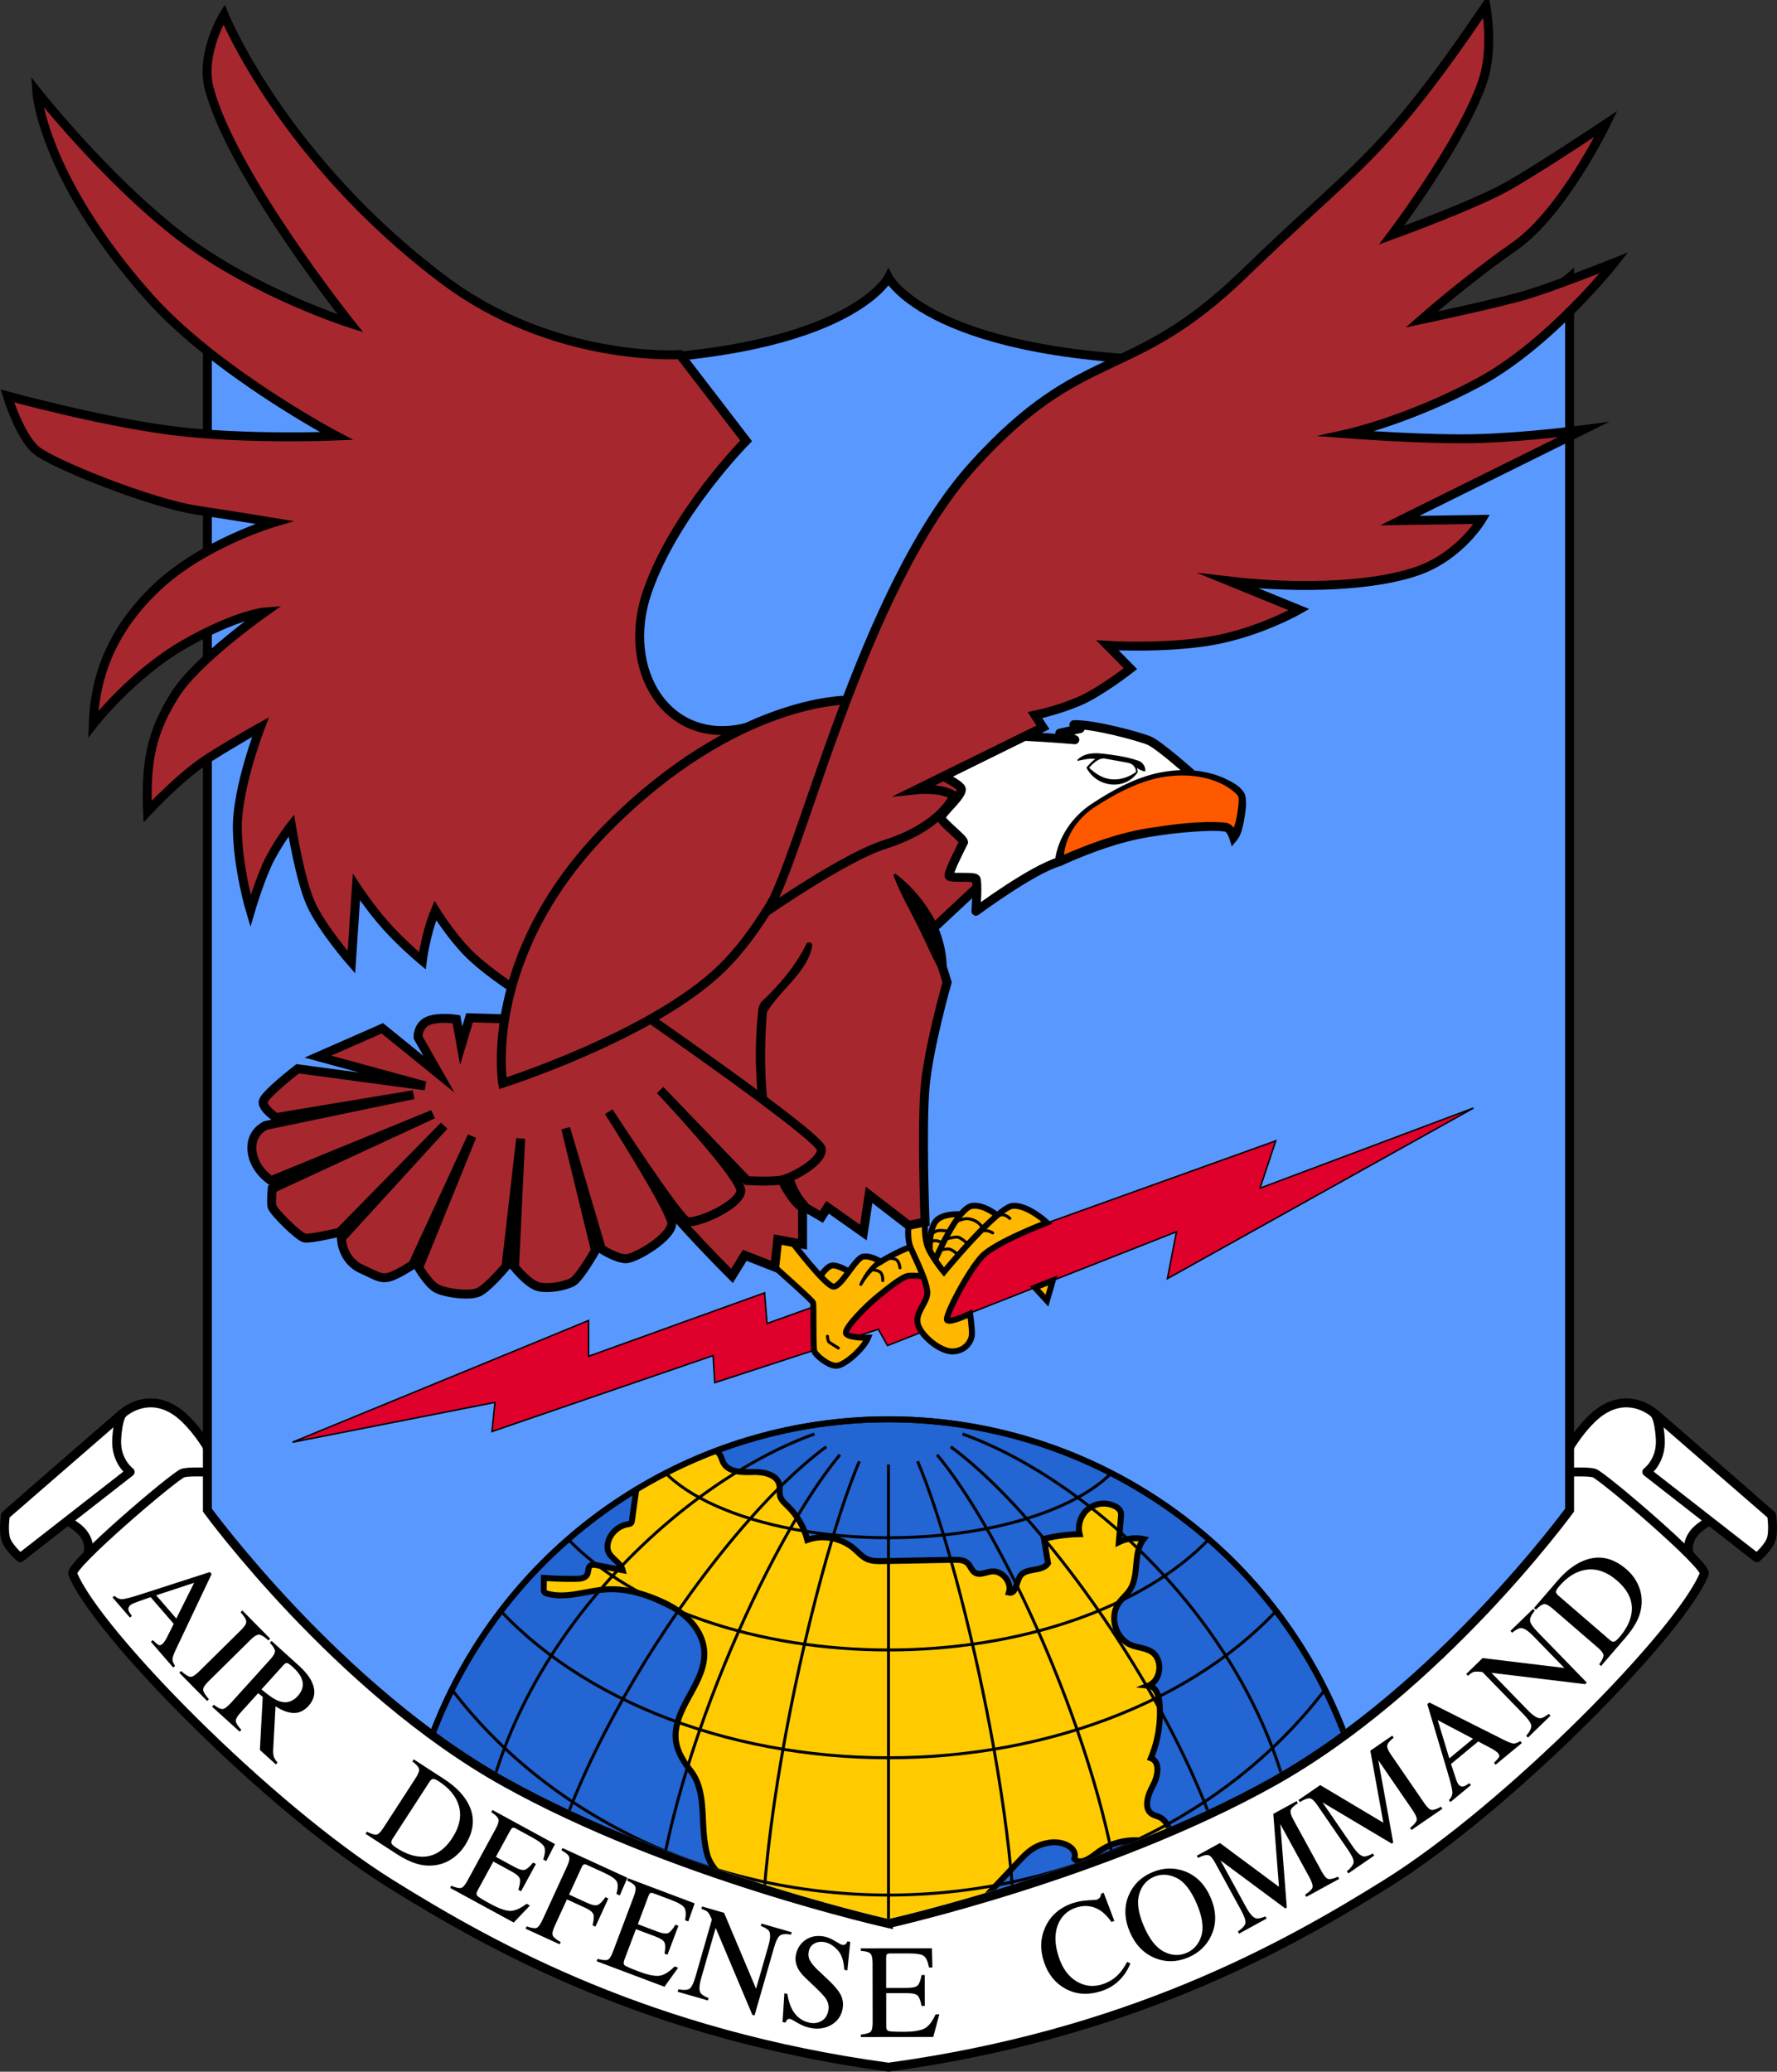 <?xml version="1.0" encoding="UTF-8"?><svg id="a" xmlns="http://www.w3.org/2000/svg" width="596.87" height="695.61" xmlns:xlink="http://www.w3.org/1999/xlink" viewBox="0 0 596.87 695.61"><rect x="0" y="0" width="596.87" height="695.61" fill="#333333" stroke="none"/><defs><clipPath id="c"><path d="M525.71,96.19V506.55c-3.88,5.21-46.18,60.98-98.95,90.44-53.32,29.75-122.94,46.11-128.32,47.35-5.38-1.24-74.99-17.59-128.31-47.35-52.77-29.46-95.08-85.23-98.96-90.44V96.19c3.72,2.59,11.76,7.49,25.37,12.4,32.26,11.66,70.18,14.1,96.32,14.1,78.08,0,100.41-20.31,105.58-26.86,5.17,6.55,27.51,26.86,105.58,26.86,26.14,0,64.07-2.44,96.33-14.1,13.6-4.91,21.65-9.81,25.36-12.4Z" fill="none"/></clipPath><clipPath id="d"><circle cx="298.43" cy="640.4" r="163.84" fill="none"/></clipPath></defs><g><g><path d="M29.53,521.63s1.32-3.94-2.41-7.73-18.76-10.83-18.76-10.83c0,0,28.89-25.21,32.87-28.53s12.42-6.65,21.17,2.03,12.19,19.76,12.19,19.76l-45.07,25.29h0Z" fill="#fff" stroke="#000" stroke-linejoin="round" stroke-width="3"/><path d="M6.79,523.04l36.94-28.81s-4.99-3.6-4.53-11.08,2.04-8.61,2.04-8.61L1.81,508.76s-.69,4.56,0,7.6,4.99,6.68,4.99,6.68h0Z" fill="#fff" stroke="#000" stroke-linejoin="round" stroke-width="3"/><path d="M567.34,521.63s-1.32-3.94,2.41-7.73,18.76-10.83,18.76-10.83c0,0-28.89-25.21-32.87-28.53s-12.42-6.65-21.17,2.03-12.19,19.76-12.19,19.76l45.07,25.29h-.01Z" fill="#fff" stroke="#000" stroke-linejoin="round" stroke-width="3"/><path d="M298.43,635.87s69.5-5.83,137.42-50.76,85-90.49,85-90.49c0,0,11.83-.88,14.61,0s38.09,30.98,36.98,33.79c-7.56,19.22-65.51,78.37-106.79,104.11-35.08,21.87-87.23,50.67-167.22,61.58-79.98-10.91-132.13-39.7-167.22-61.58-41.28-25.73-99.23-84.89-106.79-104.11-1.11-2.81,34.2-32.91,36.98-33.79,2.78-.88,14.61,0,14.61,0,0,0,17.08,45.57,85,90.49,67.92,44.92,137.42,50.76,137.42,50.76h0Z" fill="#fff" stroke="#000" stroke-linejoin="round" stroke-width="3"/><path d="M590.08,523.04l-36.94-28.81s4.99-3.6,4.53-11.08c-.45-7.48-2.04-8.61-2.04-8.61l39.44,34.22s.69,4.56,0,7.6-4.99,6.68-4.99,6.68h0Z" fill="#fff" stroke="#000" stroke-linejoin="round" stroke-width="3"/></g><g><path d="M37.8,536.38l.63-.55c.86,.79,1.75,1.16,2.69,1.11,.94-.05,3.12-.62,6.54-1.73l22.83-7.37,.59,.68-11.94,25.18c-.79,1.67-1.19,2.81-1.2,3.41-.01,.6,.27,1.35,.86,2.24l-.63,.55-7.49-8.65,.63-.55c.95,.92,1.61,1.46,1.99,1.64,.38,.18,.81,.05,1.31-.38,.17-.14,.41-.45,.73-.92,.32-.47,.63-1.01,.92-1.61l2.09-4.2-7.76-8.96c-2.99,1.04-4.81,1.69-5.44,1.95-.64,.25-1.1,.5-1.39,.75-.57,.5-.77,1.07-.59,1.73,.12,.4,.49,1.03,1.11,1.88l-.63,.55-5.84-6.74Zm21.42,7.08l5.99-12.01-12.76,4.2,6.77,7.81Z"/><path d="M60.8,561.06c1.38,1.21,2.41,1.86,3.08,1.96,.68,.09,1.63-.47,2.87-1.68l14.25-14.06c1.18-1.16,1.75-2.1,1.71-2.82-.04-.72-.67-1.76-1.9-3.13l.59-.59,9.35,9.48-.59,.59c-1.35-1.24-2.38-1.89-3.1-1.94-.72-.05-1.67,.5-2.85,1.67l-14.25,14.06c-1.23,1.22-1.81,2.17-1.72,2.84,.08,.68,.72,1.71,1.92,3.11l-.59,.59-9.35-9.48,.59-.59Z"/><path d="M71.78,572.41c1.39,1.04,2.41,1.51,3.07,1.42,.66-.09,1.61-.83,2.86-2.21l13.08-14.45c1.06-1.17,1.58-2.1,1.56-2.78-.02-.68-.59-1.62-1.71-2.81l.56-.62,9.24,8.36c1.92,1.74,3.3,3.43,4.14,5.08,1.6,3.12,1.28,5.92-.96,8.39-1.5,1.66-3.2,2.44-5.08,2.36s-3.88-.83-6-2.23l-.79,14.69c-.04,.9,.04,1.66,.25,2.28,.21,.62,.62,1.26,1.22,1.93l-.56,.62-5.37-4.86,.96-17.83-1.54-1.24-5.95,6.58c-1.12,1.23-1.64,2.19-1.56,2.85s.69,1.63,1.86,2.88l-.56,.62-9.27-8.39,.56-.62Zm21.87-1.25c2.43,.88,4.55,.31,6.36-1.69,1.75-1.93,2.15-3.96,1.2-6.1-.5-1.15-1.46-2.35-2.86-3.62-.94-.86-1.58-1.31-1.92-1.37s-.73,.17-1.18,.66l-7.43,8.21c2.48,2.09,4.42,3.39,5.83,3.91Z"/><path d="M123.24,615.02c1.47,.75,2.53,1.08,3.17,1,.64-.08,1.43-.83,2.34-2.24l10.89-16.8c.89-1.38,1.26-2.39,1.11-3.05-.15-.66-.9-1.49-2.23-2.49l.45-.7,10.18,6.6c3.43,2.22,5.96,4.67,7.6,7.34,2.96,4.8,2.75,9.81-.64,15.04-1.22,1.88-2.76,3.42-4.63,4.62-1.87,1.2-3.96,1.88-6.26,2.04-1.46,.1-2.84,0-4.15-.31-2.39-.54-5-1.72-7.81-3.54l-10.49-6.8,.45-.7Zm8.25,3.93c.17,.39,.73,.89,1.68,1.51,2.95,1.91,5.76,2.9,8.42,2.97,4.09,.1,7.54-2.02,10.36-6.36,2.51-3.88,3.2-7.57,2.06-11.09-.98-3.01-3.17-5.62-6.58-7.83-.85-.55-1.48-.83-1.9-.84-.42-.01-.83,.3-1.24,.92l-12.45,19.21c-.4,.62-.51,1.12-.34,1.51Z"/><path d="M151.58,633.17c1.54,.64,2.62,.89,3.25,.76,.63-.13,1.35-.94,2.16-2.42l9.57-17.58c.76-1.4,1.05-2.43,.86-3.1-.19-.66-.99-1.44-2.4-2.35l.4-.73,20.99,11.43-2.94,5.73-1-.55c.61-1.92,.73-3.32,.34-4.2-.39-.88-1.74-1.95-4.06-3.21l-5.38-2.93c-.58-.32-.99-.42-1.23-.3-.24,.11-.5,.43-.78,.94l-4.8,8.82,6.1,3.32c1.69,.92,2.9,1.25,3.63,1.01,.74-.25,1.66-1.06,2.77-2.42l.93,.5-4.97,9.13-.93-.5c.54-1.69,.71-2.91,.52-3.66-.19-.75-1.13-1.58-2.8-2.49l-6.1-3.32-5.33,9.78c-.43,.78-.43,1.38-.01,1.79,.42,.41,1.87,1.29,4.34,2.64,2.68,1.46,4.82,2.24,6.41,2.35s3.51-.68,5.76-2.38l1.1,.6-5.43,5.7-21.36-11.63,.4-.73Z"/><path d="M176.87,646.82c1.69,.57,2.83,.73,3.41,.49s1.28-1.24,2.09-3l8.13-17.71c.67-1.45,.88-2.5,.65-3.15-.23-.65-1.09-1.37-2.56-2.18l.35-.76,21.79,10-2.55,5.92-1.14-.52c.58-2,.59-3.42,.05-4.27-.54-.85-1.95-1.8-4.23-2.84l-5.61-2.57c-.55-.25-.94-.32-1.18-.2-.24,.12-.48,.45-.73,.99l-4.19,9.13,5.93,2.72c1.74,.8,2.97,1.05,3.69,.75,.72-.3,1.58-1.17,2.6-2.61l.96,.44-4.33,9.45-.96-.44c.42-1.72,.51-2.95,.27-3.69s-1.23-1.5-2.96-2.29l-5.93-2.72-4.11,8.95c-.69,1.5-.9,2.56-.63,3.19,.27,.63,1.15,1.36,2.64,2.18l-.35,.76-11.44-5.25,.35-.76Z"/><path d="M200.75,657.74c1.61,.42,2.72,.52,3.32,.31,.61-.22,1.21-1.11,1.8-2.7l7.06-18.73c.56-1.49,.7-2.56,.43-3.19-.28-.63-1.18-1.29-2.7-1.99l.29-.78,22.37,8.43-2.13,6.08-1.07-.4c.34-1.99,.26-3.39-.25-4.21-.51-.81-1.99-1.69-4.46-2.62l-5.73-2.16c-.62-.23-1.04-.28-1.26-.13-.22,.14-.43,.49-.64,1.04l-3.54,9.4,6.5,2.45c1.8,.68,3.04,.84,3.73,.5,.69-.35,1.5-1.27,2.41-2.78l.99,.37-3.67,9.72-.99-.37c.3-1.75,.3-2.98,0-3.7s-1.33-1.41-3.11-2.08l-6.5-2.45-3.93,10.42c-.31,.84-.24,1.43,.23,1.78,.47,.35,2.03,1.02,4.66,2.02,2.85,1.08,5.08,1.56,6.67,1.45,1.59-.11,3.38-1.16,5.37-3.15l1.17,.44-4.59,6.39-22.76-8.58,.29-.78Z"/><path d="M227.84,667.95c1.84,.33,3.1,.26,3.79-.22,.69-.48,1.36-1.86,2.01-4.14l5.47-19.05-.39-.87c-.42-.93-.83-1.54-1.22-1.85-.39-.3-1.03-.6-1.91-.88l.23-.8,7.38,2.12,10.75,25.49,4.13-14.37c.68-2.36,.77-4,.27-4.92-.33-.59-1.27-1.19-2.82-1.79l.23-.8,10.16,2.92-.23,.8c-1.7-.3-2.91-.22-3.64,.26-.73,.48-1.42,1.85-2.07,4.11l-6.54,22.77-.74-.21-12.32-29.21-4.84,16.84c-.68,2.36-.78,4-.29,4.92,.32,.59,1.23,1.2,2.75,1.82l-.23,.8-10.16-2.92,.23-.8Z"/><path d="M264.46,669.5c.34,2.13,.89,3.89,1.65,5.27,1.33,2.41,3.29,3.88,5.88,4.41,1.4,.29,2.71,.09,3.92-.59,1.21-.68,1.97-1.82,2.3-3.41,.29-1.43,.03-2.79-.78-4.06-.54-.81-1.75-2.11-3.63-3.91l-3.28-3.12c-.98-.95-1.74-1.86-2.26-2.73-.96-1.65-1.27-3.31-.93-4.99,.46-2.22,1.57-3.92,3.36-5.1,1.78-1.17,3.89-1.51,6.33-1.01,1,.21,2.16,.7,3.47,1.49,1.31,.78,2.07,1.2,2.27,1.24,.54,.11,.95,.06,1.21-.16,.26-.22,.5-.55,.71-1l.9,.19-.96,9.58-1.05-.22c-.14-2.97-.89-5.18-2.24-6.63-1.36-1.45-2.81-2.33-4.36-2.64-1.21-.25-2.33-.11-3.37,.42-1.04,.53-1.69,1.42-1.95,2.68-.23,1.13-.09,2.17,.44,3.12,.52,.96,1.41,2.03,2.68,3.22l3.38,3.18c2.12,1.99,3.54,3.71,4.28,5.16,.72,1.46,.9,3.06,.55,4.78-.47,2.31-1.74,4.06-3.8,5.25-2.06,1.19-4.45,1.51-7.16,.96-1.36-.28-2.73-.83-4.11-1.65-1.38-.82-2.18-1.25-2.39-1.3-.52-.11-.9-.02-1.14,.26-.24,.28-.43,.59-.56,.94l-.97-.2,.61-9.65,1.01,.21Z"/><path d="M289.16,683.14c1.65-.18,2.73-.47,3.22-.89,.49-.42,.73-1.47,.73-3.16l-.03-20.02c0-1.6-.25-2.64-.73-3.13s-1.56-.79-3.23-.91v-.83s23.9-.03,23.9-.03l.16,6.44h-1.14c-.38-1.98-.96-3.26-1.72-3.84s-2.46-.87-5.1-.87h-6.13c-.66,0-1.07,.12-1.22,.33s-.23,.61-.23,1.2v10.04s6.96,0,6.96,0c1.92,0,3.14-.29,3.67-.86,.53-.57,.95-1.72,1.27-3.46h1.06s.01,10.39,.01,10.39h-1.06c-.34-1.74-.77-2.89-1.3-3.46s-1.74-.84-3.65-.84h-6.94s.01,11.15,.01,11.15c0,.89,.28,1.42,.85,1.58,.57,.16,2.26,.24,5.07,.24,3.05,0,5.3-.34,6.75-1.01,1.45-.67,2.75-2.29,3.91-4.85h1.25s-2.03,7.6-2.03,7.6l-24.32,.03v-.84Z"/><path d="M365.41,638.07c1.78-.08,2.77-.16,2.96-.22,.4-.13,.75-.37,1.04-.72s.42-.77,.4-1.29l.9-.3,3.59,9.46-.98,.33c-1.2-1.71-2.46-3-3.77-3.86-2.48-1.61-5.2-1.92-8.16-.94-2.99,1-5.04,2.99-6.14,5.99-1.11,3-.97,6.56,.41,10.7,1.27,3.81,3.28,6.51,6.03,8.12,2.75,1.61,5.66,1.9,8.71,.88,2.21-.74,4.07-1.94,5.58-3.62,.87-.95,1.74-2.25,2.62-3.88l1.06,.53c-.55,1.51-1.37,2.95-2.47,4.32-1.88,2.33-4.22,3.96-7.01,4.89-4.59,1.53-8.72,1.28-12.39-.75-3.39-1.88-5.76-4.85-7.12-8.91-1.39-4.15-1.24-8.08,.45-11.78,1.78-3.88,4.88-6.56,9.32-8.04,1.54-.51,3.2-.81,4.98-.9Z"/><path d="M379.13,636.37c1.5-3.53,4.1-6.09,7.82-7.69,3.73-1.6,7.39-1.72,10.99-.36,3.9,1.47,6.79,4.41,8.69,8.82,1.92,4.48,2.03,8.66,.31,12.54-1.54,3.47-4.12,5.98-7.74,7.53-3.88,1.66-7.66,1.73-11.34,.21-3.75-1.56-6.52-4.45-8.33-8.65-1.9-4.42-2.03-8.55-.4-12.41Zm11.79,18.93c2.6,1.35,5.15,1.48,7.65,.41,2.44-1.05,4.09-2.96,4.95-5.72s.34-6.38-1.58-10.84c-1.94-4.51-4.21-7.39-6.82-8.64-2.61-1.25-5.12-1.37-7.52-.34-2.48,1.06-4.13,3-4.96,5.82s-.3,6.41,1.57,10.77c1.87,4.35,4.1,7.19,6.71,8.54Z"/><path d="M415.77,648.54c1.54-1.06,2.39-2,2.54-2.83,.15-.82-.34-2.28-1.48-4.36l-8.76-16.03c-.78-1.43-1.51-2.23-2.2-2.42-.69-.18-1.85,.12-3.48,.92l-.4-.73,7.78-4.26,19.82,14.71-1.91-24.5,7.85-4.29,.4,.73c-1.41,.9-2.21,1.69-2.4,2.35-.19,.66,.1,1.69,.86,3.09l9.6,17.55c.79,1.44,1.5,2.24,2.15,2.42s1.74-.08,3.27-.75l.4,.73-11.05,6.04-.4-.73c1.52-1,2.36-1.83,2.51-2.49,.15-.66-.23-1.82-1.14-3.49l-9.69-17.72,2.18,28.01-.54,.29-21.73-16.12,8.61,15.74c1.18,2.16,2.26,3.39,3.25,3.7,.64,.2,1.72-.01,3.23-.64l.4,.73-9.27,5.07-.4-.73Z"/><path d="M452.42,628.32c1.42-1.21,2.17-2.23,2.24-3.07,.07-.83-.57-2.23-1.92-4.18l-10.34-15.06c-.92-1.34-1.73-2.07-2.43-2.18-.7-.11-1.82,.31-3.37,1.26l-.47-.69,7.31-5.02,21.21,12.63-4.38-24.18,7.37-5.06,.47,.69c-1.31,1.04-2.03,1.9-2.15,2.58s.27,1.67,1.17,2.99l11.32,16.49c.93,1.35,1.72,2.08,2.38,2.19,.66,.11,1.72-.25,3.18-1.08l.47,.69-10.38,7.13-.47-.69c1.41-1.15,2.16-2.06,2.25-2.73,.08-.67-.42-1.79-1.49-3.36l-11.44-16.65,5.01,27.65-.51,.35-23.25-13.84,10.15,14.79c1.39,2.03,2.6,3.15,3.61,3.35,.66,.13,1.71-.19,3.15-.96l.47,.69-8.71,5.98-.47-.69Z"/><path d="M487.2,605.08l-.53-.64c.81-.84,1.2-1.73,1.17-2.67-.03-.94-.55-3.13-1.58-6.58l-6.85-22.99,.69-.57,24.9,12.51c1.65,.83,2.78,1.25,3.38,1.27,.6,.02,1.35-.24,2.26-.8l.53,.64-8.82,7.29-.53-.64c.94-.93,1.5-1.58,1.69-1.95,.19-.37,.07-.81-.35-1.32-.14-.17-.44-.42-.91-.75s-1-.65-1.59-.96l-4.15-2.19-9.14,7.56c.98,3.01,1.58,4.84,1.82,5.49,.24,.65,.48,1.11,.72,1.41,.48,.58,1.05,.79,1.71,.62,.41-.11,1.04-.46,1.91-1.07l.53,.64-6.87,5.68Zm7.57-21.26l-11.87-6.26,3.91,12.85,7.96-6.59Z"/><path d="M512.65,582.82c1.2-1.43,1.76-2.57,1.69-3.4-.08-.83-.94-2.1-2.59-3.8l-13.82-14.21-.95-.09c-1.01-.1-1.75-.05-2.21,.14-.46,.19-1.03,.6-1.71,1.22l-.58-.6,5.5-5.35,27.46,3.32-10.43-10.72c-1.71-1.76-3.09-2.66-4.14-2.68-.68,0-1.67,.51-2.95,1.56l-.58-.6,7.58-7.37,.58,.6c-1.11,1.32-1.63,2.42-1.58,3.29,.05,.87,.9,2.15,2.54,3.84l16.51,16.98-.55,.54-31.47-3.81,12.21,12.56c1.71,1.76,3.09,2.66,4.12,2.7,.67,.02,1.65-.47,2.94-1.48l.58,.6-7.58,7.37-.58-.6Z"/><path d="M537.16,558.85c.94-1.36,1.41-2.36,1.42-3.01,.01-.65-.62-1.52-1.9-2.63l-15.16-13.08c-1.24-1.07-2.2-1.58-2.87-1.52s-1.6,.68-2.78,1.87l-.63-.55,7.92-9.18c2.67-3.09,5.44-5.27,8.31-6.53,5.16-2.28,10.1-1.39,14.81,2.68,1.7,1.46,3.01,3.2,3.94,5.22s1.32,4.17,1.17,6.48c-.1,1.46-.39,2.82-.87,4.07-.86,2.3-2.38,4.71-4.58,7.25l-8.17,9.47-.63-.55Zm5.02-7.64c.41-.12,.99-.6,1.72-1.46,2.3-2.66,3.66-5.31,4.09-7.94,.66-4.04-.97-7.75-4.89-11.13-3.5-3.02-7.06-4.2-10.71-3.55-3.12,.56-6,2.38-8.65,5.45-.66,.76-1.02,1.36-1.09,1.77-.07,.42,.18,.87,.75,1.36l17.33,14.96c.55,.48,1.04,.66,1.45,.54Z"/></g></g><path d="M298.43,645.88s72.99-16.29,129.05-47.58,99.72-91.25,99.72-91.25V93.17s-31.94,28.03-123.19,28.03-105.58-28.03-105.58-28.03c0,0-14.33,28.03-105.58,28.03s-123.19-28.03-123.19-28.03V507.05s43.67,59.96,99.72,91.25,129.05,47.58,129.05,47.58h0Z" fill="#5998ff" stroke="#000" stroke-miterlimit="10" stroke-width="3"/><g id="b"><polygon points="98.24 484.25 166.26 470.87 165.24 480.66 239.53 455.16 240.08 464.25 295.03 446.32 298.09 451.8 395.16 413.58 392.12 429.32 494.9 372.05 423.21 398.96 428.5 383.07 257.64 444.39 256.81 434.1 197.69 455.4 197.69 443.39 98.24 484.25" fill="#df002b" stroke="#000" stroke-miterlimit="10" stroke-width=".5"/><g><path d="M275.58,428.53s2.34-3.85,4.41-3.65,5.13,2.04,5.13,2.04l-2.35,6.86-7.87-2.7,.68-2.55Z" fill="#ffb700" stroke="#000" stroke-miterlimit="10" stroke-width="2"/><path d="M260.24,425.44s12.54,11.11,12.85,11.95-.08,15.06,.46,16.39,4.85,5.02,7.55,4.79,8.86-5.62,10.47-9.39c0,0-6.08,.15-7.32-1.31s6.78-9.47,10.4-12.4,8.36-6.77,10.4-7.07,7.24,.37,7.24,.37c0,0,.69-11.04-3.64-10.71s-12.85,5.59-12.85,5.59c0,0-3.25-2.17-5.88-1.7s-7.28,10.06-9.91,10.06-13.93-14.9-13.93-14.9l-4.84-.89-.99,9.21h0Z" fill="#ffb700" stroke="#000" stroke-miterlimit="10" stroke-width="2"/><path d="M288.67,431.06c1.53-3.25,3.54-6.26,6.63-8.28,.47-.3,1.09-.16,1.38,.31,.32,.5,.13,1.18-.4,1.44-1.38,.7-2.65,1.75-3.76,2.96-1.12,1.22-2.13,2.6-2.95,4.04-.31,.54-1.15,.11-.89-.46h0Z"/><path d="M292.45,426.41s1.48-.22,2.87,.51,1.17,3.07,1.17,3.07" fill="none" stroke="#000" stroke-linecap="round" stroke-miterlimit="10"/><path d="M277.93,448.68s.09,1.6,.56,1.97,3.1,1.97,3.1,1.97" fill="none" stroke="#000" stroke-linecap="round" stroke-miterlimit="10"/><path d="M297.65,422.56s1.59-.24,3.01,.22,1.63,2.92,1.63,2.92" fill="none" stroke="#000" stroke-linecap="round" stroke-miterlimit="10"/></g><g><path d="M312.45,423.1s-.95-8.94,1.65-12.76,11.44-2.4,11.44-2.4l-13.26,20.83,.17-5.67h0Z" fill="#ffb700" stroke="#000" stroke-miterlimit="10" stroke-width="2"/><path d="M314.1,423.13s7.51-17.86,12.63-18.27,10.25,5.04,10.25,5.04l-18.43,21.37-4.45-8.15h0Z" fill="#ffb700" stroke="#000" stroke-miterlimit="10" stroke-width="2"/><path d="M305.22,411.44s-.72,4.32,.75,7.73,5.85,11.99,5.48,15.32-4.07,6.25-3.19,10.02,7.45,9.38,11.72,9.26,6.34-3.41,6.46-5.6-.61-7.07-.61-7.07c0,0-6.58,3.17-7.68,2.19s7.19-16.69,11.7-21.44,21.81-11.33,21.81-11.33c0,0-6.21-5.83-11.33-5.66s-23.27,22.23-23.27,22.23c0,0-4.75-5.73-5.73-9.26s-.61-7.53-.61-7.53l-5.49,1.14h-.01Z" fill="#ffb700" stroke="#000" stroke-miterlimit="10" stroke-width="2"/><path d="M320.78,410.38s2.73-1.34,4.18-1.19c4.01,.4,5.19,3.36,5.19,3.36" fill="none" stroke="#000" stroke-linecap="round" stroke-miterlimit="10"/><path d="M317.45,416.1s3.07-.87,4.22-.72,3.52,2.38,3.52,2.38" fill="none" stroke="#000" stroke-linecap="round" stroke-miterlimit="10"/><path d="M315.47,419.97s1.45-.61,2.98-.61,3.4,2.12,3.4,2.12" fill="none" stroke="#000" stroke-linecap="round" stroke-miterlimit="10"/><path d="M329.1,413.61s1.15-.53,2.26-.4,2.07,.76,2.07,.76" fill="none" stroke="#000" stroke-linecap="round" stroke-miterlimit="10"/><path d="M334.78,408.39s1.11-.65,2.29-.46,2.12,1.18,2.12,1.18" fill="none" stroke="#000" stroke-linecap="round" stroke-miterlimit="10"/><path d="M312.61,414.71s1.28-1.38,2.55-1.52,3.75,.23,3.75,.23" fill="none" stroke="#000" stroke-linecap="round" stroke-miterlimit="10"/><path d="M312.33,417.42s.71-.83,1.77-.86,2.67,.86,2.67,.86" fill="none" stroke="#000" stroke-linecap="round" stroke-miterlimit="10"/><polygon points="351.65 436.72 347.58 432.31 353.62 429.94 351.65 436.72" fill="#ffb700" stroke="#000" stroke-miterlimit="10" stroke-width="2"/></g><path d="M209.66,367.83s6.73,25.58,11.65,33.31,24.56,27.26,24.56,27.26l4.28-6.91,10.09,3.95,.99-9.21,8.34,1.54v-12.89l6.36,3.69,2.03-3.21,12.03,8.5,1.92-12.67,13.31,10.26,5.49-1.14s-1.2-31.63,0-45.24,7.41-35.23,7.41-35.23l-5.4-17.42,23.82-22.22-14.01-41.04-114.91,68.66,2.04,50.01h0Z" fill="#a6282e" stroke="#000" stroke-miterlimit="10" stroke-width="3"/><path d="M272.81,317.58c-1.48,8.79-10.67,14.62-15.2,22.28,0,0-3.75,38.66,7.13,49.29,1.16,4.96,2.6,10.07,5.91,13.99,.88,.63,1.25,1.9,.57,2.86-2.67,3.53-7.65-4.9-8.82-6.94-6.79-13.21-8.1-28.3-8.53-42.87-.05-4.38,.07-8.77,.45-13.14,.34-2.15-.02-4.94,1.51-6.77,5.97-5.52,11.36-11.93,14.99-19.29,.48-1.07,2.19-.6,1.99,.6h0Z"/><path d="M250.61,244.29c-26.26,6.48-42.3-19.1-33.19-45.55s33.19-50.72,33.19-50.72l-22.22-28.93s-42.4,2.69-79.36-25.12C94.65,53.06,75.23,4.89,75.23,4.89c0,0-8.13,13.1-4.92,24.99,7.89,29.23,47.39,78.72,47.39,78.72,0,0-32.63-10.36-57.49-29.52S12.31,30.66,12.31,30.66c0,0,1.81,28.71,37.81,69.14,22.53,25.3,62.92,46.61,62.92,46.61,0,0-30.81,1.29-55.16-1.81S2.47,132.94,2.47,132.94c0,0,4.14,13.47,9.58,18.13,5.44,4.66,38.58,17.87,53.86,20.2,15.28,2.33,26.15,4.14,26.15,4.14,0,0-23.82,6.99-39.62,22.01s-20.61,30.97-21.13,45.73c0,0,12.96-16.71,30.56-26.81,17.6-10.1,27.17-10.87,27.17-10.87,0,0-23.03,16.17-30.28,27.82s-9.96,20.96-9.19,39.2c0,0,11.26-12.16,20.7-18.11s17.21-10.22,17.21-10.22c0,0-7.89,20.31-7.76,33.9s4.4,27.82,4.4,27.82c0,0,3.49-11.9,6.86-18.11s6.86-10.61,6.86-10.61c0,0,2.85,18.11,6.6,26.39s13.59,19.54,13.59,19.54l1.68-25.23s4.66,7.12,10.03,13.11,12.11,11.61,12.11,11.61c0,0,1.12-9.11,4.37-16.85,0,0,4.99,8.11,10.73,13.98s14.9,11.79,14.9,11.79l78.77-87.2h0Z" fill="#a6282e" stroke="#000" stroke-miterlimit="10" stroke-width="3"/><path d="M174.9,342.24l-17.19-.49-2.8,9.37-1.6-8.89s-6.02-.94-9.54,.57-3.36,5.51-3.36,5.51l7.03,12.38-19.02-15.42-21.65,9.51,36.03,9.83-42.82-5.75s-11.27,8.71-11.58,11.03,4.31,5.35,4.31,5.35l46.18-7.67-49.62,10.31s-5.27,2.16-4.63,8.55,6.39,9.99,6.39,9.99l54.41-22.29-54.01,25.01s-.4,4.23-.08,5.91,8.95,10.23,10.95,10.63,11.74-1.92,11.74-1.92l35.15-35.79-34.51,37.76s.04,7.48,7.03,10.5c4.07,1.76,5.83,3.28,8.71,2.64s8.23-4.23,8.23-4.23l19.89-43.14-17.9,44.1s3.04,5.19,5.75,6.87,11.19,2.8,14.3,1.44,9.27-8.71,9.27-8.71l4.92-42.9-2.05,43.14s4.63,5.83,8.15,6.63,9.11-.32,11.43-1.68,7.59-10.55,7.59-10.55l-9.99-40.99,11.98,40.51s4.87,3.2,8.15,3.28,15.74-7.43,15.5-11.98-21.17-37.39-21.17-37.39c0,0,23.25,35.79,26.29,36.83s17.74-5.43,18.06-10.23-27.08-33.88-27.08-33.88l29.24,30.44s8.71,.48,11.98-.32,13.18-5.99,12.94-10.23-61.51-46.56-61.51-46.56l-39.51,2.93h.02Z" fill="#a6282e" stroke="#000" stroke-miterlimit="10" stroke-width="3"/><path d="M284.31,235.1s-37.26-.38-80.04,42.62-35.42,86-35.42,86c0,0,50.35-16.04,73.52-38.54s41.11-72.31,41.94-90.07h0Z" fill="#a6282e" stroke="#000" stroke-miterlimit="10" stroke-width="3"/><g><path d="M323.66,282.78s-5.36,10.36-4.87,11.33,8.3-.04,9.01,.96,0,10.89,0,10.89c0,0,18.9-14.04,28.02-16.63l44.1-29.78s-10.64-9.43-13.83-10.82-18.94-5.66-25.39-5.41l2.12,1.31-6.86,1.55,5.06,2.2s-32.85-2.84-45.77-1.03l4.21,3.15-9.91,6.76s12.7,5.43,13.32,7.6-6.95,8.29-6.75,9.77,7.47,6.91,7.54,8.14h0Z" fill="#fff" stroke="#000" stroke-linejoin="round" stroke-width="3"/><g><path d="M355.82,289.33s-.16-11.34,11.46-18.94c13.93-9.11,23.24-11.42,32.64-10.84s16.56,5.3,17.21,7.74-.81,11.87-2.76,13.82c0,0-.73-2.41-2.11-3.18-1.98-1.11-19.42-.14-31.91,2.69s-24.53,8.71-24.53,8.71h0Z" fill="#ff5900"/><path d="M355.02,290.61c-.47-.32-.82-1.09-.67-1.69,1.02-7.84,5.94-14.9,12.51-19.13,6.42-4.21,13.27-8.05,20.87-9.98,7.61-1.85,15.85-1.78,23.14,1.32,2.76,1.32,6.03,2.76,7.38,5.81,.61,3.09,.02,6.13-.5,9.15-.51,2.14-.84,4.27-2.33,6.08l-1.69,2.02c-.4-1.28-1.14-4.37-2.21-4.95-3.51-.52-7.17-.17-10.76,.03-5.11,.37-10.22,.98-15.26,1.85-9.45,1.61-18.55,4.93-27.31,8.78l-.87,.39-.43,.2-.22,.1-.05,.02s-.17,.09-.37,.13c-.41,.11-.92,.02-1.22-.14h-.01Zm1.58-2.53c-.22-.19-.66-.32-1-.24-.17,.03-.35,.12-.26,.08,.16-.07,.56-.26,.73-.34,9.26-4.14,18.87-7.68,28.91-9.4,8.79-1.35,17.68-2.67,26.59-1.96,2.37,.26,3.56,2.51,4.22,4.47l-2.5-.62c1.88-2.84,2.3-6.67,2.71-10,0-1.35,.34-2.29-.51-3.27-6.88-6.71-18.38-7.5-27.37-5.38-7.31,1.79-14.08,5.48-20.46,9.6-5.96,3.89-10.34,10.49-10.38,17.71-.01,.18,.02,.34,.02,.51,.05-.4-.34-1.04-.7-1.17h0Z"/></g><path d="M361.82,255.18c3.2-3.25,8.05-2.19,12.06-1.67,2.79,.39,5.6,.93,8.29,1.85,.39,.15,.89,.35,1.22,.61,.37,.33,.69,.72,.92,1.16,.26,.5,.43,1.06,.4,1.74l-.2,.15c-1.11-.19-1.83-.68-2.67-1.17-.65-.23-1.87-.49-2.55-.64-3.4-.7-8.32-1.87-11.68-2.38-1.72-.26-3.63,.23-5.63,.64l-.16-.29h0Z"/><g><path d="M370.89,254.27c-2.42-.33-5.57,3.49-5.57,3.49,0,0,3.12,4.55,8.27,4.81s8.27-3.25,8.27-3.25c0,0,.15-2.89-2.92-3.54s-8.05-1.52-8.05-1.52h0Z" fill="#fff"/><path d="M370.83,254.66c-2.14-.03-3.84,1.9-5.24,3.33l.02-.42c2.1,2.07,4.74,3.84,7.7,4.09,2.89,.28,5.86-.69,8.36-2.51l-.07,.16c-.01-1-.48-2.04-1.3-2.6-.41-.29-.88-.48-1.38-.59-1.03-.19-6.93-1.25-8.09-1.46h0Zm.12-.77c1.2,.24,7.04,1.39,8.11,1.6,1.8,.33,3.15,2.03,3.06,3.85-4.27,6.18-13.61,5.09-17.09-1.37-.09-.13-.09-.31,.02-.42,1.53-1.71,3.4-3.76,5.9-3.66h0Z"/></g></g><path d="M257.64,305.96c11.33-17.57,31.73-108.24,69.14-149.6s52.7-27.2,91.24-64.6S463.48,54.35,499.1,2c0,0,2.57,13.71-.79,24.4-6.3,20.07-30.9,52.55-30.9,52.55,0,0,27.75-10.04,39.16-16.53,11.41-6.49,32.87-20.86,32.87-20.86,0,0-14.37,29.72-30.7,41.13s-31.29,24.6-31.29,24.6c0,0,26.17-5.51,35.82-8.46s28.93-10.63,28.93-10.63c0,0-21.65,27.35-45.46,40.15s-44.28,17.32-44.28,17.32c0,0,27.95,2.16,44.87,1.57s34.44-2.95,34.44-2.95l-61.6,30.5,27.55-.39s-7.08,12-21.06,17.12-38.97,6.49-63.96,3.54l23.62,9.64s-13.38,7.68-29.32,10.43-35.03,1.57-35.03,1.57l7.73,7.81s-10.11,7.96-17.54,11.08-14.53,4.52-14.53,4.52l2.69,4.09-42.61,20.98s8.39-.89,12.71,1.96c0,0-3.82,10.24-23.33,16.44-13.26,4.22-39.45,22.38-39.45,22.38Z" fill="#a6282e" stroke="#000" stroke-miterlimit="10" stroke-width="3"/><path d="M300.98,293.5c5.34,4.1,9.48,9.12,12.77,15,3.11,6.09,4.63,12.55,4.2,19.36-.02,.29-.28,.51-.57,.48-.17-.01-.32-.11-.4-.25-1.85-2.81-3.26-5.69-4.62-8.53-2.22-5.04-5.59-11.76-8.2-16.6-1.43-2.84-2.84-5.73-3.98-8.86-.19-.46,.4-.92,.8-.6h0Z"/></g><g clip-path="url(#c)"><circle cx="298.43" cy="640.4" r="163.84" fill="#2265d3" stroke="#000" stroke-miterlimit="10" stroke-width="2"/><g clip-path="url(#d)"><path d="M214.16,496.99l-1.92,13.65c-.03,.24-.07,.49-.22,.69-.25,.34-.73,.4-1.14,.47-3.11,.49-5.82,2.93-6.62,5.97-.25,.97-.33,2.01-.02,2.96,.85,2.62,4.23,3.82,4.91,6.49-2.94-.57-5.88-1.13-8.81-1.7-.7-.14-1.5-.25-2.07,.19-.86,.66-.56,2.05-1.06,3.01-.62,1.2-2.23,1.39-3.58,1.41-3.65,.05-7.3-.05-10.94-.32-.02,1.25-.03,2.49-.05,3.74,0,.34,0,.69,.18,.98,.21,.32,.6,.46,.97,.56,6.5,1.83,13.3-1.05,20.04-1.44,5.7-.33,11.38,1.16,16.66,3.35,3.85,1.6,7.59,3.61,10.59,6.5s5.2,6.77,5.47,10.92c.36,5.38-2.44,10.39-5.06,15.11s-5.21,9.9-4.42,15.24c.55,3.68,2.66,6.93,4.95,9.85,5.08,6.49,3.47,15.88,4.72,24.03,.28,1.83,.57,3.67,1.27,5.38,.83,2,2.21,3.72,3.56,5.41,5.53,6.89,11.07,13.79,17.22,20.13,6.72,6.93,14.23,13.23,22.86,17.57,21.37,10.74,46.7,8.34,70.48,5.67,2.89-.32,6.36-1.09,7.29-3.84,1.17-3.47-2.66-6.4-5.82-8.27-7.93-4.69-15.08-10.71-21.05-17.73-1.03-1.21-2.07-2.6-1.98-4.18,.08-1.52,1.19-2.76,2.24-3.87,3.48-3.68,6.96-7.36,10.44-11.05,2.82-2.99,5.39-4.62,9.46-5.2s9.39,1.56,8.17,5.48c1.89,2.09,5.17-.12,7.39-1.87,5.62-4.43,13.62-5.63,20.29-3.04,1.86,.72,4.62,1.34,5.28-.54,.24-.69,.02-1.44-.19-2.13-.79-2.53-1.81-5.33-4.21-6.45-.8-.37-1.69-.52-2.44-.98-3.01-1.85-1.48-6.45,.22-9.54s2.65-8.04-.66-9.26c2.45-5.85,3.45-12.29,2.9-18.6-.22-2.48-1.25-5.52-3.73-5.76,4.39-1.75,5.02-8.93,1-11.42-2.02-1.25-4.56-1.3-6.77-2.18-5.19-2.08-7.42-9.37-4.27-13.99,1.14-1.67,2.79-2.94,3.88-4.63,3.22-5,.85-12.36,4.59-16.99-2.8-.59-5.79-.22-8.36,1.04,.23-2.79,.47-5.58,.7-8.37,.06-.67,.11-1.36-.15-1.98-.29-.7-.92-1.19-1.57-1.56-2.8-1.59-6.54-1.34-9.11,.61s-3.81,5.48-3.04,8.61c-4.03,.07-8.06,.61-11.97,1.59,.46,2.73,.91,5.45,1.37,8.18-1.88,2.99-7.33,1.36-9.33,4.27-1.41,2.05-1.41,6.19-3.83,5.6,1.13-3.47-2.22-7.54-5.84-7.11-1.89,.23-3.93,1.4-5.55,.4-1.15-.71-1.5-2.23-2.48-3.16-1.2-1.15-3.05-1.19-4.71-1.16-7.91,.15-15.81,.29-23.72,.44-1.83,.03-3.74,.05-5.41-.72-1.64-.76-2.85-2.21-4.22-3.39-4.24-3.67-10.49-4.86-15.78-3-1.08-4.28-3.38-8.25-6.55-11.32-1.02-.99-2.19-1.97-2.57-3.35-.34-1.21,0-2.51-.24-3.74-.69-3.58-5.35-4.52-8.99-4.39s-8.14,.09-9.85-3.13c-.46-.86-.63-1.85-1.15-2.67-.86-1.36-2.51-2.01-4.11-2.21-8.61-1.05-15.76,6.96-23.55,10.78Z" fill="#ffcb00" stroke="#000" stroke-miterlimit="10" stroke-width="2"/><path d="M160.03,636.69c0-39.15,17.65-75.02,41.53-102.84,2.02-2.36,4.09-4.66,6.2-6.9,.28-.31,.57-.62,.87-.92,12.29-12.92,25.82-23.77,39.23-31.98,8.74-5.36,17.43-9.6,25.68-12.56" fill="none" stroke="#000" stroke-miterlimit="10"/><path d="M323.32,481.49c13.7,4.92,28.6,13.35,42.96,24.59,3.3,2.58,6.58,5.32,9.8,8.19,.92,.82,1.84,1.65,2.75,2.49,1.21,1.12,2.41,2.25,3.6,3.42,30.11,29.19,54.4,70.59,54.4,116.51" fill="none" stroke="#000" stroke-miterlimit="10"/><path d="M414,635.14c-3.93-18.8-12.92-40.27-24.43-61.2-11.33-20.62-25.09-40.72-38.87-57.26-10.84-13-21.68-23.79-31.36-30.9" fill="none" stroke="#000" stroke-miterlimit="10"/><path d="M277.52,485.78c-4.96,3.64-10.22,8.25-15.64,13.63-11.18,11.11-23,25.52-34.06,41.44-20.8,29.96-38.9,65.3-44.96,94.29" fill="none" stroke="#000" stroke-miterlimit="10"/><path d="M375.68,635.14c-.7-5.02-1.65-10.23-2.8-15.58-6.16-28.55-18.28-60.8-31.44-87.44-8.94-18.13-18.36-33.66-26.69-43.65" fill="none" stroke="#000" stroke-miterlimit="10"/><path d="M282.11,488.47c-4.56,5.47-9.45,12.6-14.4,20.91-13.43,22.5-27.37,53.63-36.73,83.83-4.52,14.55-7.97,28.88-9.8,41.93" fill="none" stroke="#000" stroke-miterlimit="10"/><path d="M340.17,635.14c-.18-2.41-.39-4.86-.63-7.35-3.23-33.43-11.51-73.56-20.18-104.07-3.77-13.29-7.62-24.76-11.15-33.06" fill="none" stroke="#000" stroke-miterlimit="10"/><path d="M288.65,490.66c-2.87,6.75-5.95,15.61-9.04,25.83-10.05,33.34-20.09,81.27-22.92,118.65" fill="none" stroke="#000" stroke-miterlimit="10"/><polyline points="298.43 681.85 298.43 672.92 298.43 524.11 298.43 491.74" fill="none" stroke="#000" stroke-miterlimit="10"/><ellipse cx="298.43" cy="479.86" rx="81.85" ry="36.47" fill="none" stroke="#000" stroke-miterlimit="10"/><ellipse cx="298.43" cy="479.86" rx="124.14" ry="74.15" fill="none" stroke="#000" stroke-miterlimit="10"/><ellipse cx="298.43" cy="479.86" rx="156.35" ry="110.35" fill="none" stroke="#000" stroke-miterlimit="10"/><ellipse cx="298.43" cy="479.86" rx="176.84" ry="156.44" fill="none" stroke="#000" stroke-miterlimit="10"/></g><circle cx="298.43" cy="640.4" r="163.84" fill="none" stroke="#000" stroke-miterlimit="10" stroke-width="2"/></g></svg>